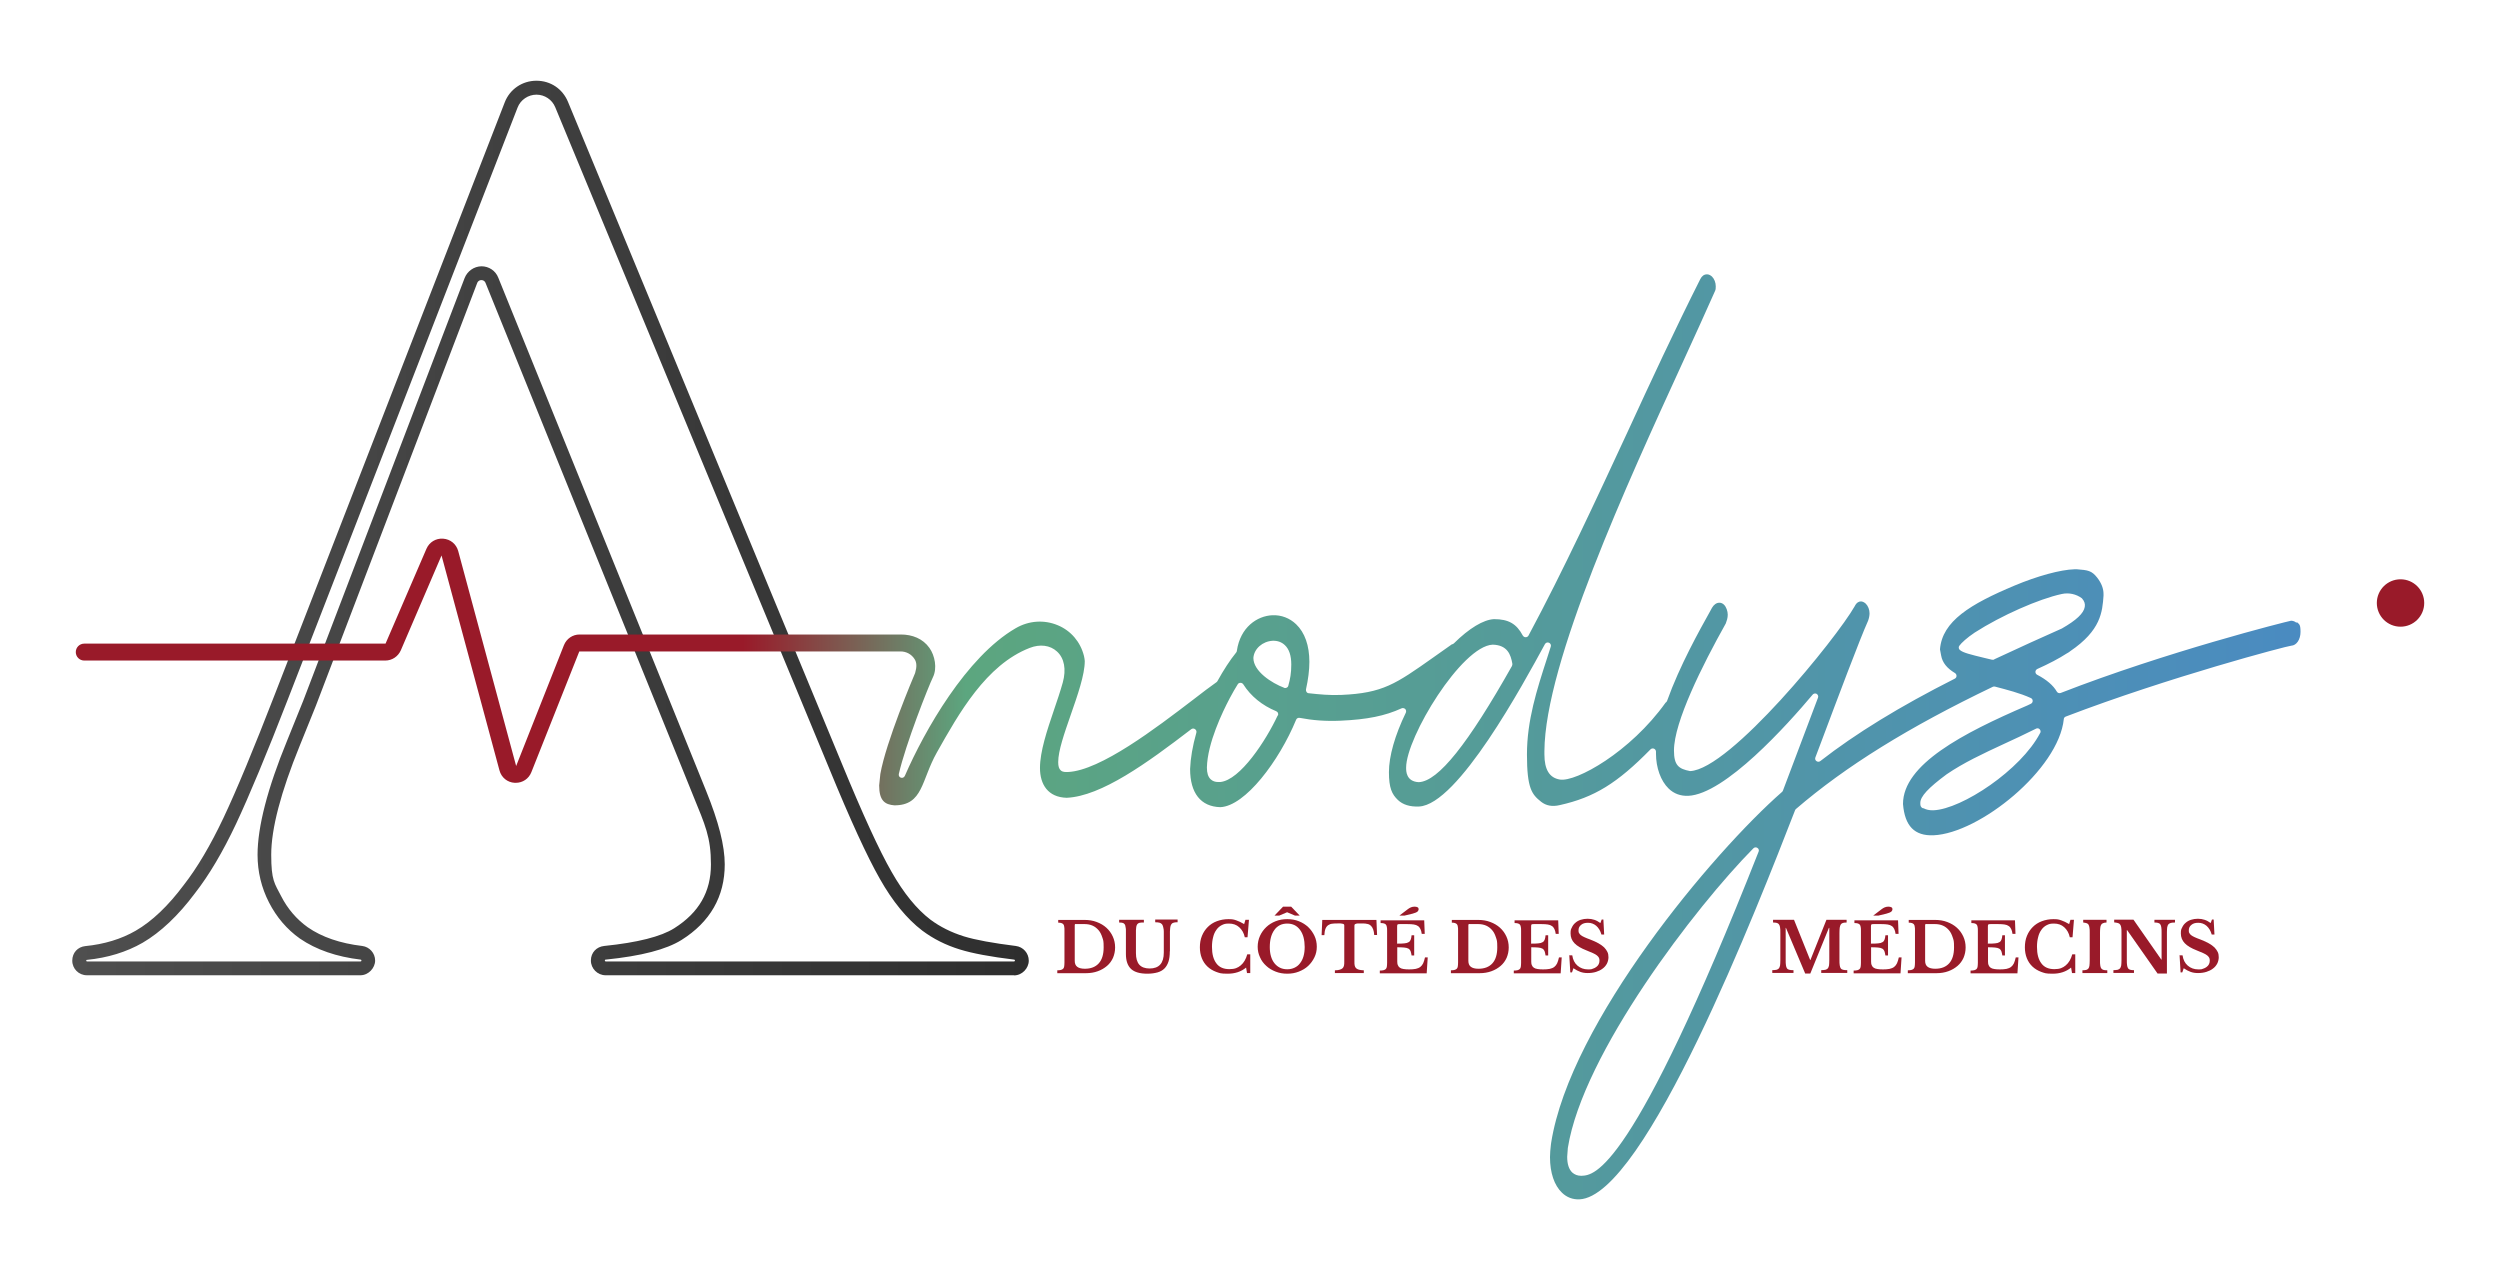 <svg xmlns="http://www.w3.org/2000/svg" xmlns:xlink="http://www.w3.org/1999/xlink" id="Layer_1" viewBox="0 0 1920 988.9"><defs><style>      .st0 {        fill: url(#linear-gradient2);      }      .st1 {        fill: url(#linear-gradient1);      }      .st2 {        fill: url(#linear-gradient);      }      .st3 {        fill: #991a29;      }    </style><linearGradient id="linear-gradient" x1="55.5" y1="405.5" x2="790.1" y2="405.5" gradientUnits="userSpaceOnUse"><stop offset="0" stop-color="#4f4f4f"></stop><stop offset="1" stop-color="#2e2e2e"></stop></linearGradient><linearGradient id="linear-gradient1" x1="946.2" y1="538" x2="946.2" y2="538" gradientUnits="userSpaceOnUse"><stop offset=".3" stop-color="#991a29"></stop><stop offset=".4" stop-color="#5ca67f"></stop><stop offset="1" stop-color="#4a8bc1"></stop></linearGradient><linearGradient id="linear-gradient2" x1="58.2" y1="566.3" x2="1766.4" y2="566.3" xlink:href="#linear-gradient1"></linearGradient></defs><path class="st2" d="M778.7,749h-313.6c-6.2,0-11.3-5.1-11.3-11.3s4.4-10.6,10.2-11.2c25.6-2.6,43.7-7.2,53.8-13.6,19-12,28.2-28,28.2-49s-4.5-30.4-13.5-52.5l-8.4-20.8-151.2-373.3c-.8-2-2.5-2.2-3.2-2.2-.7,0-2.4.2-3.2,2.2l-123.9,324.7-12.4,30.7c-14.5,35.6-21.9,63.7-21.9,83.7s2.6,22,7.6,31.8c5,9.8,11.9,17.8,20.4,23.9,10.9,7.6,25,12.4,41.9,14.4,5.6.7,9.9,5.5,9.9,11.2s-5.1,11.3-11.3,11.3H66.7c-6.2,0-11.2-5-11.2-11.2s4.3-10.6,10-11.2c14.5-1.4,27.6-5.4,38.7-11.8,12.5-7.2,25-19.1,37-35.2h0c10.3-13.2,20.5-30.5,30.4-51.4,10-21.1,23.3-53.2,39.7-95.5L387.6,78.7c3.9-10.2,13.5-16.7,24.4-16.7s20.1,6.3,24.2,16.2l210.2,507.9c16,38.9,28.9,67.1,38.4,83.6,9.2,16.2,19.2,28.5,29.8,36.6,7.4,5.5,16,9.8,25.6,12.8,9,2.8,22.4,5.2,39.9,7.4,5.7.7,10,5.5,10,11.3s-5.1,11.3-11.3,11.3ZM369.7,204.5c5.8,0,10.9,3.4,13,8.8l151.2,373.3,8.4,20.8c9.6,23.7,14.3,42.1,14.3,56.5,0,24.6-11.2,44.2-33.2,58-11.7,7.3-30.7,12.3-58.3,15.1-.4,0-.6.3-.6.7s.3.7.7.7h313.6c.4,0,.7-.3.7-.7s-.3-.7-.6-.7c-18.1-2.2-32.1-4.8-41.7-7.8-10.8-3.3-20.5-8.2-28.9-14.5-11.8-9-22.8-22.4-32.6-39.8-9.7-17-22.8-45.5-38.9-84.8L426.4,82.3c-2.4-5.8-8.1-9.6-14.4-9.6s-12.2,3.9-14.5,9.9l-176.2,453.9c-16.5,42.6-30,74.9-40,96.2-10.2,21.6-20.8,39.5-31.5,53.2-12.9,17.3-26.5,30.1-40.2,38.1-12.5,7.2-26.9,11.6-43,13.2-.2,0-.4.3-.4.6s.3.6.6.6h210.1c.4,0,.7-.3.7-.7s-.2-.6-.5-.7c-18.6-2.2-34.3-7.6-46.8-16.2-10-7.1-17.9-16.4-23.7-27.7-5.8-11.3-8.8-23.6-8.8-36.6,0-21.4,7.6-50.9,22.7-87.7l12.4-30.7,123.9-324.5c2.1-5.4,7.2-9,13-9.1,0,0,0,0,.1,0Z"></path><g><polygon class="st1" points="946.2 538 946.2 538 946.2 538 946.2 538"></polygon><path class="st0" d="M1763.6,478.3c-.8-.8-2.1-1.5-4-1.6-3.8.7-95.9,23.9-177,55.5-1.1.4-2.4,0-3-1.1-2.7-4.7-7.8-9.1-15.1-12.9-.8-.4-1.3-1.3-1.3-2.2,0-.9.6-1.8,1.4-2.2,8.9-4,16.6-8,22.9-12.1,0,0,.7-.3.7-.4.5-.2,1-.6,1.6-1.1,23.8-16.1,24.8-30.3,25.7-42.7v-1.3c0-4.1-1.5-8.2-4.8-12.5-4.4-5.6-7.2-5.8-15.6-6.5h-1.9c-10.8.3-28.6,5.2-46,12.5-34.1,14.3-55.6,27.4-57.3,49l.9,4.8c1,5.4,4.4,9.7,10.6,13.4.8.5,1.2,1.3,1.2,2.2,0,.9-.5,1.7-1.3,2.1-42.4,21.4-76.2,42.2-103.3,63.3-.9.7-2.1.7-3,0-.9-.6-1.2-1.8-.8-2.8l4.8-12.7c11.7-31.2,29.4-78.4,35.7-92.3.7-1.9,1.1-4,1.1-5.6,0-2.9-1.1-5.7-2.9-7.5-1.2-1.1-2.7-1.8-3.9-1.7-1.1,0-3.1.6-4.6,3.7-13.9,24.5-95.7,125.3-126.4,126.6-8.8-1.7-12.4-4.4-12.4-15.8,0-21.8,21.6-65.1,39.8-97.6.7-1.9,1.5-4.1,1.5-6.7s-1.1-6-2.9-7.7c-.7-.7-2-1.6-3.6-1.5-2.2,0-4.2,1.5-5.6,3.9l-1.3,2.4c-8.2,14.7-23.5,42-33.2,69.1-.2.4-.4.8-.8,1.1,0,0-.2.1-.3.2-27.2,38.1-68.8,61.1-81.2,59.1-8-1.3-11.9-7.6-11.9-19.4v-2.4c.4-67.9,63.9-206.3,105.9-297.9,9.8-21.4,18.3-40,25-55.2.7-1.4.7-2.2.7-3.9,0-2.9-1.1-5.7-2.9-7.5-1.2-1.1-2.7-1.8-3.9-1.7-2.2,0-3.9,1.3-5.1,3.7-19.5,38.7-38.1,78.8-56,117.7-24,51.7-48.7,105.2-75.9,156-.4.8-1.3,1.3-2.2,1.3h0c-.9,0-1.7-.5-2.2-1.3-4.8-9-10.9-12.6-22.1-12.6-8.1.4-19.1,7-30.8,18.6-.3.3-.7.5-1.2.7h-.3c-5.3,3.8-10,7.1-14.3,10.1-29,20.5-38.8,27.4-70.6,28.8-8.9.4-16.9-.4-25.1-1.3-.7,0-1.3-.4-1.7-1-.4-.6-.5-1.3-.4-2,1.7-7.6,2.6-14.8,2.6-21.1,0-12.5-3.5-22.5-10.2-28.9-4.9-4.7-11.4-7.2-18.2-6.9-11.7.5-24.7,9.2-27.3,27.4,0,.4-.2.8-.5,1.2-4.8,5.9-9.7,13.5-14.4,22-.2.3-.4.6-.7.8-4.7,3.3-10.9,8-18,13.5-28.4,21.7-71.2,54.4-96.1,55.5-2,0-4,.2-5.6-1.3-1.3-1.2-1.9-3.1-1.9-6.3,0-8.7,4.7-22.1,9.6-36.2,5.3-15.2,10.8-30.9,10.8-41.4,0-1-.3-2.3-.6-3.9-2.7-10.8-10-19.4-20.1-23.6-10.5-4.4-22.3-3.6-32.4,2.3-37.8,21.9-70,78.7-85,113.2-.5,1.2-1.7,2-3,1.6-1.3-.3-2-1.6-1.7-2.9,5.2-22.9,22.9-67.6,26.2-74.3,3.4-6.9,1.5-16.6-2.7-22.5-5.1-7.2-13.2-10.3-22-10.3h-246.7c-5.3,0-10,3.2-12,8.2l-36.7,92.8-44.5-165.1c-1.5-5.4-6-9.1-11.6-9.5-5.6-.4-10.6,2.7-12.8,7.8l-31.4,72.8H64.7c-3.6,0-6.5,2.9-6.5,6.5s2.9,6.5,6.5,6.5h231.2c5.2,0,9.8-3.1,11.9-7.8l31.3-72.9,44.5,165.1c1.5,5.5,6.1,9.2,11.7,9.5.3,0,.5,0,.8,0,5.3,0,10-3.1,12-8.2l36.8-92.7h246.7c4.4,0,8.4,2.1,10.8,5.9,1.7,2.6,1.8,6,.4,10.7-1.7,4-22.4,53-26.7,77.5l-.9,8.8c0,11.9,4.5,14.7,11.7,15.3,22.1,0,20.5-19.1,32.6-40.6,16.9-30,37.8-67.3,71.3-80.3,7.9-3.1,15.7-2.1,20.9,2.7,5.7,5.1,7.3,13.8,4.5,23.9-1.9,6.8-4.4,14.2-6.8,21.2-5.3,15.6-10.7,31.8-10.7,44.4s6.1,22.5,20.5,22.9c26.6-1.2,61.8-26.7,95.7-52.7.8-.6,2-.7,2.9,0,.9.6,1.3,1.7,1,2.7-2.9,10.3-4.5,19.7-4.8,27.9,0,18.5,8.2,28.9,23.2,29.3,19.1-.8,45.2-35.5,58.2-67.1.4-1.1,1.6-1.7,2.7-1.5,9.8,1.9,20,2.7,31.3,2.2,20.7-.9,34.3-3.7,47-9.5.9-.4,2-.2,2.8.5.7.7.9,1.8.5,2.8-8.4,17.3-13,33.5-13,45.7s2.3,17,6.9,21.4c3.8,3.6,9.2,5.3,16.2,5,29.8-1.3,80.1-94.2,96.7-124.7.6-1.1,1.9-1.6,3.1-1.1,1.2.5,1.8,1.8,1.4,3-1,3.3-2.1,6.6-3.2,10-7.4,22.9-15.1,46.6-15.1,72.8s3.8,30.7,10.8,36.3c3.9,3.1,8.6,4,14.5,2.6,26.4-5.9,44-16.7,69.6-42.8.7-.7,1.8-.9,2.7-.5.9.4,1.5,1.3,1.5,2.3v1.6c0,10.7,3.7,20.9,9.7,26.7,4.1,4,9.2,5.8,15,5.6,28.3-1.2,76.3-54.7,95.6-77.7.5-.6,1.2-.9,1.9-.9s.8.1,1.2.3c1,.6,1.5,1.9,1,3l-26.9,71.3c-.1.4-.4.7-.7,1-52.8,46.2-162.7,176.8-177.3,269.4l-.2,1.5c-.4,3.5-.7,6.6-.7,9.6,0,12,3.3,21.7,9.2,27.3,3.7,3.6,8.3,5.3,13.4,5.1,50.3-2.2,137.1-225.5,165.6-298.8.1-.4.4-.7.7-1,38.3-32.9,86.3-62.7,151.1-93.8.5-.3,1.1-.3,1.7-.2,9.5,2.5,19.3,5,27.6,8.8.9.4,1.4,1.2,1.4,2.2,0,.9-.5,1.8-1.4,2.2l-2.7,1.3c-49.7,21.4-95.5,45.3-95.5,75.7,1.4,16.9,8.8,24.6,23.5,24,35.2-1.5,96-50.5,100-89.2,0-.9.7-1.7,1.6-2,79.2-30.3,170.3-54.3,173.1-54.4,4-.2,7.1-4.7,7.1-10.6s-1-5.8-2.8-7.5ZM981.3,549.4c-8.9,19.1-28.8,49.8-44.2,51.2,0,0,0,0-.1,0h-.9c-.2,0-.4,0-.5,0-2.4,0-4.3-.7-5.8-2.1-2-1.9-2.9-4.8-2.9-9,.4-18.9,12.2-43.1,17.2-52.6,0,0,.3-.6.3-.6,2.2-4.2,4.4-7.9,6.2-10.8.4-.7,1.2-1.1,2.1-1.1h0c.8,0,1.6.4,2.1,1.1,5.8,9.2,14.6,16.3,25.3,20.7.6.3,1.1.7,1.4,1.4.2.6.2,1.3,0,1.9ZM989.5,526.6c-.2.6-.6,1.2-1.3,1.5-.3.2-.7.3-1.1.3s-.6,0-.9-.2c-9.5-3.6-23.6-12.6-23.6-22.9.5-7.1,7.1-12.8,14.9-13.2,3.6-.1,6.8,1,9.3,3.4,3.3,3.1,4.9,8.1,4.9,14.8s-.8,11.1-2.3,16.4ZM1161.3,511.3c-34,60.3-56.7,88.7-71.6,89.4,0,0,0,0-.1,0,0,0-.1,0-.2,0-9.5-.6-9.5-8.5-9.5-11.1,0-23.4,42.7-93.5,66.5-94.5,11.3.3,13.9,7.6,15.1,14.7,0,.5,0,1.1-.3,1.6ZM1350.6,654.1c-97.5,247.2-126.4,248.5-135.9,248.9-.2,0-.4,0-.5,0-2.6,0-4.9-.9-6.7-2.5-2.6-2.5-3.9-6.5-3.9-12.1l.5-6.8c11.5-72.5,98.5-185.6,142.5-230.1.8-.8,2.1-1,3.1-.3,1,.6,1.4,1.9.9,2.9ZM1531.6,506.5c-.3.2-.7.2-1,.2s-.4,0-.6,0l-5.9-1.4c-10.7-2.6-16.5-4-18.9-6.1-1-.8-1.2-2.3-.4-3.3,1.6-2.2,5.8-6.1,11.8-10.1,20.4-13.1,49.2-25.8,66.8-29.6,5.4-1.2,11.1,0,15.5,3.3,2,2.2,2.6,4.4,2.2,6.6-.8,4.9-6.4,10.2-17.6,16.6-14.4,6.4-33,14.8-52,23.7ZM1566.8,563c-14.7,28.3-60.1,58.4-81.9,59.3h0c-.3,0-.6,0-.8,0-2.5,0-4.8-.5-6.7-1.5-.5,0-1.2-.2-1.7-.8-.9-.9-.9-2-.9-3.4,0-4.9,6.1-11.5,20.3-22,13.1-8.9,27.4-15.6,44-23.3,7.6-3.5,15.8-7.3,24.6-11.7.9-.5,2.1-.3,2.8.5.7.8.9,1.9.4,2.8Z"></path></g><circle class="st3" cx="1843.6" cy="463.1" r="18.2"></circle><g><path class="st3" d="M812,747.3v-2.1c1.2,0,2.1-.1,2.8-.3.7-.2,1.3-.5,1.7-.9.4-.4.7-1,.8-1.8.1-.8.2-1.8.2-3.1v-24.5c0-1.2,0-2.2-.2-3-.1-.8-.3-1.4-.7-1.8s-.8-.7-1.5-.9c-.6-.2-1.4-.3-2.4-.3v-2.1h20.2c3.4,0,6.5.5,9.4,1.6s5.3,2.5,7.4,4.4,3.7,4.1,4.9,6.7c1.2,2.6,1.8,5.4,1.8,8.4s-.6,5.6-1.6,8c-1.1,2.4-2.6,4.5-4.6,6.2s-4.3,3.1-7.1,4.1c-2.7,1-5.8,1.5-9,1.5h-22.1ZM826.3,709.6c-.6,0-.9.3-.9.9v27.4c0,2.1.6,3.6,1.9,4.6,1.3,1,3.2,1.5,5.9,1.5,4.6,0,8.2-1.4,10.7-4.2,2.5-2.8,3.7-6.9,3.7-12.2s-.3-5.4-1-7.6c-.7-2.2-1.6-4.1-2.9-5.6-1.3-1.5-2.8-2.7-4.6-3.5-1.8-.8-3.9-1.2-6.1-1.2h-6.6Z"></path><path class="st3" d="M898.4,730.8c0,3-.3,5.6-1,7.7-.7,2.1-1.7,3.9-3.1,5.3-1.4,1.4-3.2,2.4-5.3,3-2.2.6-4.8,1-7.8,1-5.7,0-9.9-1.2-12.5-3.6-2.6-2.4-4-6.2-4-11.4v-14.5c0-1.4,0-2.5,0-3.5s0-1.7-.2-2.4-.2-1.2-.3-1.6-.3-.8-.5-1c-.3-.5-.8-.8-1.4-1-.6-.2-1.5-.3-2.8-.3v-2.1h19v2.1c-1.5,0-2.6,0-3.3.2-.7.2-1.3.5-1.6.9-.2.3-.5.6-.6,1-.2.4-.3.9-.4,1.6,0,.7-.1,1.5-.2,2.4,0,1,0,2.1,0,3.5v13.9c0,4,.9,7,2.6,8.9,1.7,1.9,4.4,2.9,7.9,2.9,7.3,0,10.9-4.1,10.9-12.2v-12.3c0-1.5,0-2.8,0-3.8,0-1.1-.1-2-.3-2.7-.1-.7-.3-1.4-.5-1.9-.2-.5-.4-.9-.7-1.2-.5-.5-1.1-.9-1.9-1.1s-1.9-.3-3.2-.3v-2.1h17.2v2.1c-1.3,0-2.3,0-3,.3-.7.2-1.3.5-1.6,1-.3.3-.5.7-.7,1.2-.2.5-.3,1.2-.4,1.9-.1.8-.2,1.7-.2,2.7,0,1.1,0,2.3,0,3.8v11.2Z"></path><path class="st3" d="M956.6,706.4h2.6l-1.1,13.4h-2.1c-.7-3.3-2.2-5.8-4.3-7.7s-4.7-2.8-7.8-2.8-3.9.4-5.6,1.2c-1.6.8-3,2-4.1,3.6-1.1,1.5-2,3.4-2.5,5.6-.6,2.2-.9,4.7-.9,7.5,0,5.5,1.1,9.7,3.4,12.7,2.2,3,5.6,4.4,9.9,4.4s6.5-1,8.8-2.9,4-4.8,5-8.5h2.3v14.4h-2.5l-.7-4.2c-3.9,3.2-8.6,4.7-14.2,4.7s-6.1-.5-8.8-1.4c-2.6-1-4.8-2.3-6.7-4.1s-3.3-3.9-4.3-6.4c-1-2.5-1.5-5.3-1.5-8.4s.5-6.2,1.6-8.8c1.1-2.7,2.6-4.9,4.5-6.8s4.2-3.4,6.9-4.4c2.7-1,5.6-1.6,8.9-1.6s4.2.3,6,.9,3.9,1.6,6.1,2.9l1-3.3Z"></path><path class="st3" d="M988.6,705.9c3.2,0,6.2.5,8.9,1.6,2.8,1.1,5.2,2.6,7.2,4.5,2,1.9,3.6,4.2,4.8,6.7s1.8,5.4,1.8,8.4-.6,5.6-1.8,8.1c-1.2,2.5-2.8,4.7-4.8,6.6-2,1.9-4.4,3.3-7.2,4.4-2.8,1.1-5.7,1.6-8.9,1.6s-6.1-.5-8.9-1.6c-2.8-1.1-5.2-2.5-7.2-4.4-2.1-1.9-3.7-4-4.8-6.6-1.2-2.5-1.8-5.2-1.8-8.1s.6-5.8,1.8-8.4c1.2-2.6,2.8-4.8,4.8-6.7,2-1.9,4.4-3.4,7.2-4.5,2.8-1.1,5.7-1.6,8.9-1.6ZM988.6,744.4c2.1,0,3.9-.4,5.6-1.2,1.7-.8,3.1-1.9,4.2-3.4,1.2-1.5,2.1-3.3,2.7-5.4.6-2.1.9-4.5.9-7.1s-.3-5.2-.9-7.5c-.6-2.2-1.5-4.1-2.7-5.7-1.2-1.6-2.6-2.8-4.2-3.6-1.7-.8-3.5-1.2-5.6-1.2s-4,.4-5.6,1.2c-1.6.8-3.1,2-4.2,3.6-1.2,1.6-2.1,3.5-2.7,5.7-.6,2.2-.9,4.7-.9,7.5s.3,5,.9,7.1c.6,2.1,1.5,3.9,2.7,5.4,1.2,1.5,2.6,2.6,4.2,3.4s3.5,1.2,5.6,1.2ZM991.6,696.3l6.6,6.9h-3.6l-6.1-2.6-6.1,2.6h-3.6l6.6-6.9h6.2Z"></path><path class="st3" d="M1057.7,718.1h-2.3c-.1-1.7-.4-3.2-.8-4.3-.4-1.1-1-2.1-1.7-2.8s-1.6-1.2-2.7-1.4c-1.1-.3-2.3-.4-3.7-.4s-2.5,0-3.3,0-1.5.1-1.9.3c-.4.1-.7.3-.9.5-.1.2-.2.5-.2.8v27.8c0,1.1,0,2.1.2,2.9.2.8.5,1.5,1,2,.5.5,1.2.9,2.2,1.2,1,.3,2.2.4,3.8.5v2.1h-22.2v-2.1c1.6,0,2.9-.2,3.8-.5,1-.3,1.7-.7,2.2-1.2s.8-1.2,1-2c.2-.8.2-1.8.2-2.9v-27.8c0-.3,0-.6-.2-.8-.1-.2-.4-.4-.8-.5-.4-.1-.9-.2-1.7-.3s-1.7,0-2.8,0-2.5,0-3.7.2c-1.2.1-2.2.5-3.1,1.1-.9.6-1.6,1.5-2.1,2.7-.5,1.2-.8,2.9-.9,5h-2.1l.5-11.7h41.6l.5,11.7Z"></path><path class="st3" d="M1073.1,724.7c2.3,0,4.1,0,5.5-.2,1.4-.1,2.4-.4,3.2-.9.8-.4,1.3-1.1,1.6-1.9s.6-2,.7-3.4h2v15.5h-2c-.2-1.4-.5-2.5-.8-3.4-.4-.8-.9-1.5-1.7-1.9s-1.8-.7-3.2-.8c-1.3-.1-3.1-.2-5.3-.2v10.9c0,1.1.1,2.1.5,2.9.3.8.8,1.4,1.5,1.9.7.5,1.6.8,2.8,1,1.2.2,2.6.3,4.3.3s3.7-.1,5.1-.4c1.4-.3,2.6-.8,3.5-1.5.9-.7,1.7-1.7,2.2-2.8s1-2.7,1.4-4.5h2.1l-.8,12.2h-36v-2.1c1.2,0,2.1-.1,2.9-.3.7-.2,1.3-.5,1.7-.9.4-.4.7-1,.8-1.8.1-.8.2-1.8.2-3v-24.5c0-1.2,0-2.2-.2-3-.1-.8-.4-1.4-.7-1.8s-.9-.7-1.5-.9c-.7-.2-1.5-.3-2.6-.3v-2.1h33.5l.4,10.4h-2.3c-.2-1.5-.5-2.7-1-3.7-.5-1-1.1-1.8-1.9-2.3-.8-.6-1.9-1-3.2-1.2-1.3-.2-2.9-.3-4.8-.3h-6c-.9,0-1.5.1-1.7.3-.2.2-.3.8-.3,1.6v13.5ZM1074.7,703.2l6.7-5.1c.7-.5,1.5-1,2.3-1.3s1.7-.5,2.7-.5,1.7.2,2.3.5.8.8.8,1.4-.3,1.5-1,2c-.6.5-1.9,1-3.7,1.5l-6.2,1.5h-3.9Z"></path><path class="st3" d="M1114.3,747.3v-2.1c1.2,0,2.1-.1,2.8-.3.7-.2,1.3-.5,1.7-.9.4-.4.7-1,.8-1.8.1-.8.2-1.8.2-3.1v-24.5c0-1.2,0-2.2-.2-3-.1-.8-.3-1.4-.7-1.8s-.8-.7-1.5-.9c-.6-.2-1.4-.3-2.4-.3v-2.1h20.2c3.4,0,6.5.5,9.4,1.6s5.3,2.5,7.4,4.4,3.7,4.1,4.9,6.7c1.2,2.6,1.8,5.4,1.8,8.4s-.6,5.6-1.6,8c-1.1,2.4-2.6,4.5-4.6,6.2s-4.3,3.1-7.1,4.1c-2.7,1-5.8,1.5-9,1.5h-22.1ZM1128.6,709.6c-.6,0-.9.3-.9.9v27.4c0,2.1.6,3.6,1.9,4.6,1.3,1,3.2,1.5,5.9,1.5,4.6,0,8.2-1.4,10.7-4.2,2.5-2.8,3.7-6.9,3.7-12.2s-.3-5.4-1-7.6c-.7-2.2-1.6-4.1-2.9-5.6-1.3-1.5-2.8-2.7-4.6-3.5-1.8-.8-3.9-1.2-6.1-1.2h-6.6Z"></path><path class="st3" d="M1176,724.7c2.3,0,4.1,0,5.5-.2,1.4-.1,2.4-.4,3.2-.9.8-.4,1.3-1.1,1.6-1.9s.6-2,.7-3.4h2v15.5h-2c-.2-1.4-.5-2.5-.8-3.4-.4-.8-.9-1.5-1.7-1.9s-1.8-.7-3.2-.8c-1.3-.1-3.1-.2-5.3-.2v10.9c0,1.1.1,2.1.5,2.9.3.8.8,1.4,1.5,1.9.7.5,1.6.8,2.8,1,1.2.2,2.6.3,4.3.3s3.7-.1,5.1-.4c1.4-.3,2.6-.8,3.5-1.5.9-.7,1.7-1.7,2.2-2.8s1-2.7,1.4-4.5h2.1l-.8,12.2h-36v-2.1c1.2,0,2.1-.1,2.9-.3.7-.2,1.3-.5,1.7-.9.4-.4.7-1,.8-1.8.1-.8.2-1.8.2-3v-24.5c0-1.2,0-2.2-.2-3-.1-.8-.4-1.4-.7-1.8s-.9-.7-1.5-.9c-.7-.2-1.5-.3-2.6-.3v-2.1h33.5l.4,10.4h-2.3c-.2-1.5-.5-2.7-1-3.7-.5-1-1.1-1.8-1.9-2.3-.8-.6-1.9-1-3.2-1.2-1.3-.2-2.9-.3-4.8-.3h-6c-.9,0-1.5.1-1.7.3-.2.2-.3.8-.3,1.6v13.5Z"></path><path class="st3" d="M1205.4,733.7h2.1c.5,3.4,1.8,6,4,7.9,2.2,1.9,4.9,2.9,8.1,2.9s2.5-.2,3.6-.5c1.1-.3,2-.8,2.8-1.4.8-.6,1.4-1.3,1.8-2.1.4-.8.6-1.7.6-2.7s-.1-1.6-.4-2.2c-.3-.6-.8-1.2-1.5-1.8s-1.8-1.2-3.1-1.8c-1.3-.6-3-1.3-5-2.1-4.1-1.6-7.2-3.4-9.2-5.5-2-2.1-3-4.6-3-7.5s.3-3.2,1-4.6c.6-1.4,1.5-2.6,2.7-3.6,1.1-1,2.5-1.8,4.1-2.3,1.6-.5,3.4-.8,5.3-.8s3.5.3,5.1.8,3.2,1.4,4.7,2.5l1-2.7h1.3l.6,11.5h-2.1c-.8-2.9-2.2-5.1-4-6.7-1.8-1.5-3.9-2.3-6.3-2.3s-4,.5-5.3,1.6c-1.4,1.1-2,2.5-2,4.2s.1,1.4.4,2c.2.6.7,1.1,1.4,1.7.7.5,1.6,1.1,2.8,1.6,1.2.5,2.7,1.2,4.5,1.8,2.5,1,4.6,1.9,6.3,2.9s3.2,2,4.3,3.1c1.1,1.1,1.9,2.3,2.5,3.5s.8,2.6.8,4.1-.4,3.4-1.2,4.9c-.8,1.5-1.9,2.8-3.3,3.8-1.4,1.1-3.1,1.9-5,2.5-1.9.6-4.1.9-6.4.9s-4-.3-5.7-.9-3.4-1.5-5.3-2.8l-1.1,3.2h-1.3l-.8-13.5Z"></path></g><g><path class="st3" d="M1390.4,737.3l12.3-30.9h15.5v2.1c-1.2,0-2.1.1-2.8.3s-1.3.6-1.7,1.2c-.4.6-.6,1.4-.8,2.5-.1,1-.2,2.4-.2,4v20.6c0,1.8,0,3.2.2,4.2.1,1,.4,1.8.8,2.4.4.6,1,.9,1.8,1.1.8.2,1.8.3,3.2.3v2.1h-20v-2.1c1.3,0,2.4-.2,3.2-.3.8-.2,1.4-.6,1.9-1.1.4-.5.7-1.3.9-2.3.1-1,.2-2.3.2-4v-24.8h-.3l-14.3,35.1h-3.9l-14.8-35.1h-.2v24.5c0,1.8,0,3.2.2,4.2.1,1,.4,1.8.8,2.4.4.6,1,.9,1.8,1.1.8.2,1.8.3,3.2.3v2.1h-16.3v-2.1c1.3,0,2.4-.2,3.2-.3.8-.2,1.4-.6,1.9-1.1.4-.5.7-1.3.9-2.3.1-1,.2-2.3.2-4v-21.3c0-1.5,0-2.7-.2-3.7-.1-1-.4-1.8-.8-2.4s-.9-1-1.7-1.2-1.7-.3-2.9-.3v-2.1h16.1l12.4,30.9h.2Z"></path><path class="st3" d="M1437,724.7c2.3,0,4.1,0,5.5-.2,1.4-.1,2.4-.4,3.2-.9.8-.4,1.3-1.1,1.6-1.9s.6-2,.7-3.4h2v15.5h-2c-.2-1.4-.5-2.5-.8-3.4-.4-.8-.9-1.5-1.7-1.9s-1.8-.7-3.2-.8c-1.3-.1-3.1-.2-5.3-.2v10.9c0,1.1.1,2.1.5,2.9.3.8.8,1.4,1.5,1.9.7.5,1.6.8,2.8,1,1.2.2,2.6.3,4.3.3s3.7-.1,5.1-.4c1.4-.3,2.6-.8,3.5-1.5.9-.7,1.7-1.7,2.2-2.8s1-2.7,1.4-4.5h2.1l-.8,12.2h-36v-2.1c1.2,0,2.1-.1,2.9-.3.7-.2,1.3-.5,1.7-.9.4-.4.7-1,.8-1.8.1-.8.2-1.8.2-3v-24.5c0-1.2,0-2.2-.2-3-.1-.8-.4-1.4-.7-1.8s-.9-.7-1.5-.9c-.7-.2-1.5-.3-2.6-.3v-2.1h33.5l.4,10.4h-2.3c-.2-1.5-.5-2.7-1-3.7-.5-1-1.1-1.8-1.9-2.3-.8-.6-1.9-1-3.2-1.2-1.3-.2-2.9-.3-4.8-.3h-6c-.9,0-1.5.1-1.7.3-.2.2-.3.8-.3,1.6v13.5ZM1438.6,703.2l6.7-5.1c.7-.5,1.5-1,2.3-1.3s1.7-.5,2.7-.5,1.7.2,2.3.5.8.8.8,1.4-.3,1.5-1,2c-.6.5-1.9,1-3.7,1.5l-6.2,1.5h-3.9Z"></path><path class="st3" d="M1465.2,747.3v-2.1c1.2,0,2.1-.1,2.8-.3.7-.2,1.3-.5,1.7-.9.4-.4.7-1,.8-1.8.1-.8.2-1.8.2-3.1v-24.5c0-1.2,0-2.2-.2-3-.1-.8-.3-1.4-.7-1.8s-.8-.7-1.5-.9c-.6-.2-1.4-.3-2.4-.3v-2.1h20.2c3.4,0,6.5.5,9.4,1.6s5.3,2.5,7.4,4.4,3.7,4.1,4.9,6.7c1.2,2.6,1.8,5.4,1.8,8.4s-.6,5.6-1.6,8c-1.1,2.4-2.6,4.5-4.6,6.2s-4.3,3.1-7.1,4.1c-2.7,1-5.8,1.5-9,1.5h-22.1ZM1479.4,709.6c-.6,0-.9.3-.9.9v27.4c0,2.1.6,3.6,1.9,4.6,1.3,1,3.2,1.5,5.9,1.5,4.6,0,8.2-1.4,10.7-4.2,2.5-2.8,3.7-6.9,3.7-12.2s-.3-5.4-1-7.6c-.7-2.2-1.6-4.1-2.9-5.6-1.3-1.5-2.8-2.7-4.6-3.5-1.8-.8-3.9-1.2-6.1-1.2h-6.6Z"></path><path class="st3" d="M1526.8,724.7c2.3,0,4.1,0,5.5-.2,1.4-.1,2.4-.4,3.2-.9.8-.4,1.3-1.1,1.6-1.9s.6-2,.7-3.4h2v15.5h-2c-.2-1.4-.5-2.5-.8-3.4-.4-.8-.9-1.5-1.7-1.9s-1.8-.7-3.2-.8c-1.3-.1-3.1-.2-5.3-.2v10.9c0,1.1.1,2.1.5,2.9.3.8.8,1.4,1.5,1.9.7.5,1.6.8,2.8,1,1.2.2,2.6.3,4.3.3s3.7-.1,5.1-.4c1.4-.3,2.6-.8,3.5-1.5.9-.7,1.7-1.7,2.2-2.8s1-2.7,1.4-4.5h2.1l-.8,12.2h-36v-2.1c1.2,0,2.1-.1,2.9-.3.7-.2,1.3-.5,1.7-.9.4-.4.7-1,.8-1.8.1-.8.2-1.8.2-3v-24.5c0-1.2,0-2.2-.2-3-.1-.8-.4-1.4-.7-1.8s-.9-.7-1.5-.9c-.7-.2-1.5-.3-2.6-.3v-2.1h33.5l.4,10.4h-2.3c-.2-1.5-.5-2.7-1-3.7-.5-1-1.1-1.8-1.9-2.3-.8-.6-1.9-1-3.2-1.2-1.3-.2-2.9-.3-4.8-.3h-6c-.9,0-1.5.1-1.7.3-.2.2-.3.8-.3,1.6v13.5Z"></path><path class="st3" d="M1590.2,706.4h2.6l-1.1,13.4h-2.1c-.7-3.3-2.2-5.8-4.3-7.7s-4.7-2.8-7.8-2.8-3.9.4-5.6,1.2c-1.6.8-3,2-4.1,3.6-1.1,1.5-2,3.4-2.5,5.6-.6,2.2-.9,4.7-.9,7.5,0,5.5,1.1,9.7,3.4,12.7,2.2,3,5.6,4.4,9.9,4.4s6.5-1,8.8-2.9c2.3-1.9,4-4.8,5-8.5h2.3v14.4h-2.5l-.7-4.2c-3.9,3.2-8.6,4.7-14.2,4.7s-6.1-.5-8.8-1.4c-2.6-1-4.8-2.3-6.7-4.1s-3.3-3.9-4.3-6.4c-1-2.5-1.5-5.3-1.5-8.4s.5-6.2,1.6-8.8c1.1-2.7,2.6-4.9,4.5-6.8,1.9-1.9,4.2-3.4,6.9-4.4,2.7-1,5.6-1.6,8.9-1.6s4.2.3,6,.9,3.9,1.6,6.1,2.9l1-3.3Z"></path><path class="st3" d="M1618.2,747.3h-18.9v-2.1c1.2,0,2.2-.2,2.9-.3.7-.2,1.3-.6,1.7-1.1.4-.5.7-1.3.8-2.3.1-1,.2-2.3.2-4v-21.3c0-1.5,0-2.7-.2-3.7-.1-1-.4-1.7-.7-2.3s-.9-1-1.5-1.2c-.7-.2-1.5-.4-2.6-.5v-2.1h17.9v2.1c-1.1,0-2,.2-2.6.5-.7.2-1.2.6-1.5,1.2-.4.6-.6,1.3-.7,2.3-.1,1-.2,2.2-.2,3.7v21.3c0,1.7,0,3,.2,4,.1,1,.4,1.7.8,2.3.4.5,1,.9,1.7,1.1.7.2,1.7.3,2.9.3v2.1Z"></path><path class="st3" d="M1657.1,747.8l-23.5-33.5h-.2v22.8c0,1.8,0,3.2.2,4.2.1,1,.4,1.8.8,2.4.4.6,1,.9,1.7,1.1.7.2,1.7.3,2.8.3v2.1h-15.8v-2.1c1.3,0,2.4-.2,3.2-.3.8-.2,1.4-.6,1.9-1.1.4-.5.7-1.3.9-2.3.1-1,.2-2.3.2-4v-21.3c0-1.5,0-2.7-.2-3.7-.1-1-.4-1.7-.8-2.3s-.9-1-1.7-1.2-1.7-.4-2.9-.5v-2.1h14.8l21.4,30.7h.2v-20.5c0-1.7,0-3.1-.2-4.2-.1-1-.4-1.8-.8-2.4-.4-.6-1-.9-1.7-1.1-.7-.2-1.7-.3-2.8-.3v-2.1h15.8v2.1c-1.3,0-2.4.1-3.2.3-.8.2-1.4.6-1.9,1.1-.4.5-.7,1.3-.9,2.3-.1,1-.2,2.3-.2,3.9v31.6h-7.1Z"></path><path class="st3" d="M1674.1,733.7h2.1c.5,3.4,1.8,6,4,7.9,2.2,1.9,4.9,2.9,8.1,2.9s2.5-.2,3.6-.5c1.1-.3,2-.8,2.8-1.4.8-.6,1.4-1.3,1.8-2.1.4-.8.6-1.7.6-2.7s-.1-1.6-.4-2.2c-.3-.6-.8-1.2-1.5-1.8s-1.8-1.2-3.1-1.8c-1.3-.6-3-1.3-5-2.1-4.1-1.6-7.2-3.4-9.2-5.5-2-2.1-3-4.6-3-7.5s.3-3.2,1-4.6c.6-1.4,1.5-2.6,2.7-3.6,1.1-1,2.5-1.8,4.1-2.3,1.6-.5,3.4-.8,5.3-.8s3.5.3,5.1.8,3.2,1.4,4.7,2.5l1-2.7h1.3l.6,11.5h-2.1c-.8-2.9-2.2-5.1-4-6.7-1.8-1.5-3.9-2.3-6.3-2.3s-4,.5-5.3,1.6c-1.4,1.1-2,2.5-2,4.2s.1,1.4.4,2c.2.6.7,1.1,1.4,1.7.7.5,1.6,1.1,2.8,1.6,1.2.5,2.7,1.2,4.5,1.8,2.5,1,4.6,1.9,6.3,2.9s3.2,2,4.3,3.1c1.1,1.1,1.9,2.3,2.5,3.5s.8,2.6.8,4.1-.4,3.4-1.2,4.9c-.8,1.5-1.9,2.8-3.3,3.8-1.4,1.1-3.1,1.9-5,2.5-1.9.6-4.1.9-6.4.9s-4-.3-5.7-.9-3.4-1.5-5.3-2.8l-1.1,3.2h-1.3l-.8-13.5Z"></path></g></svg>